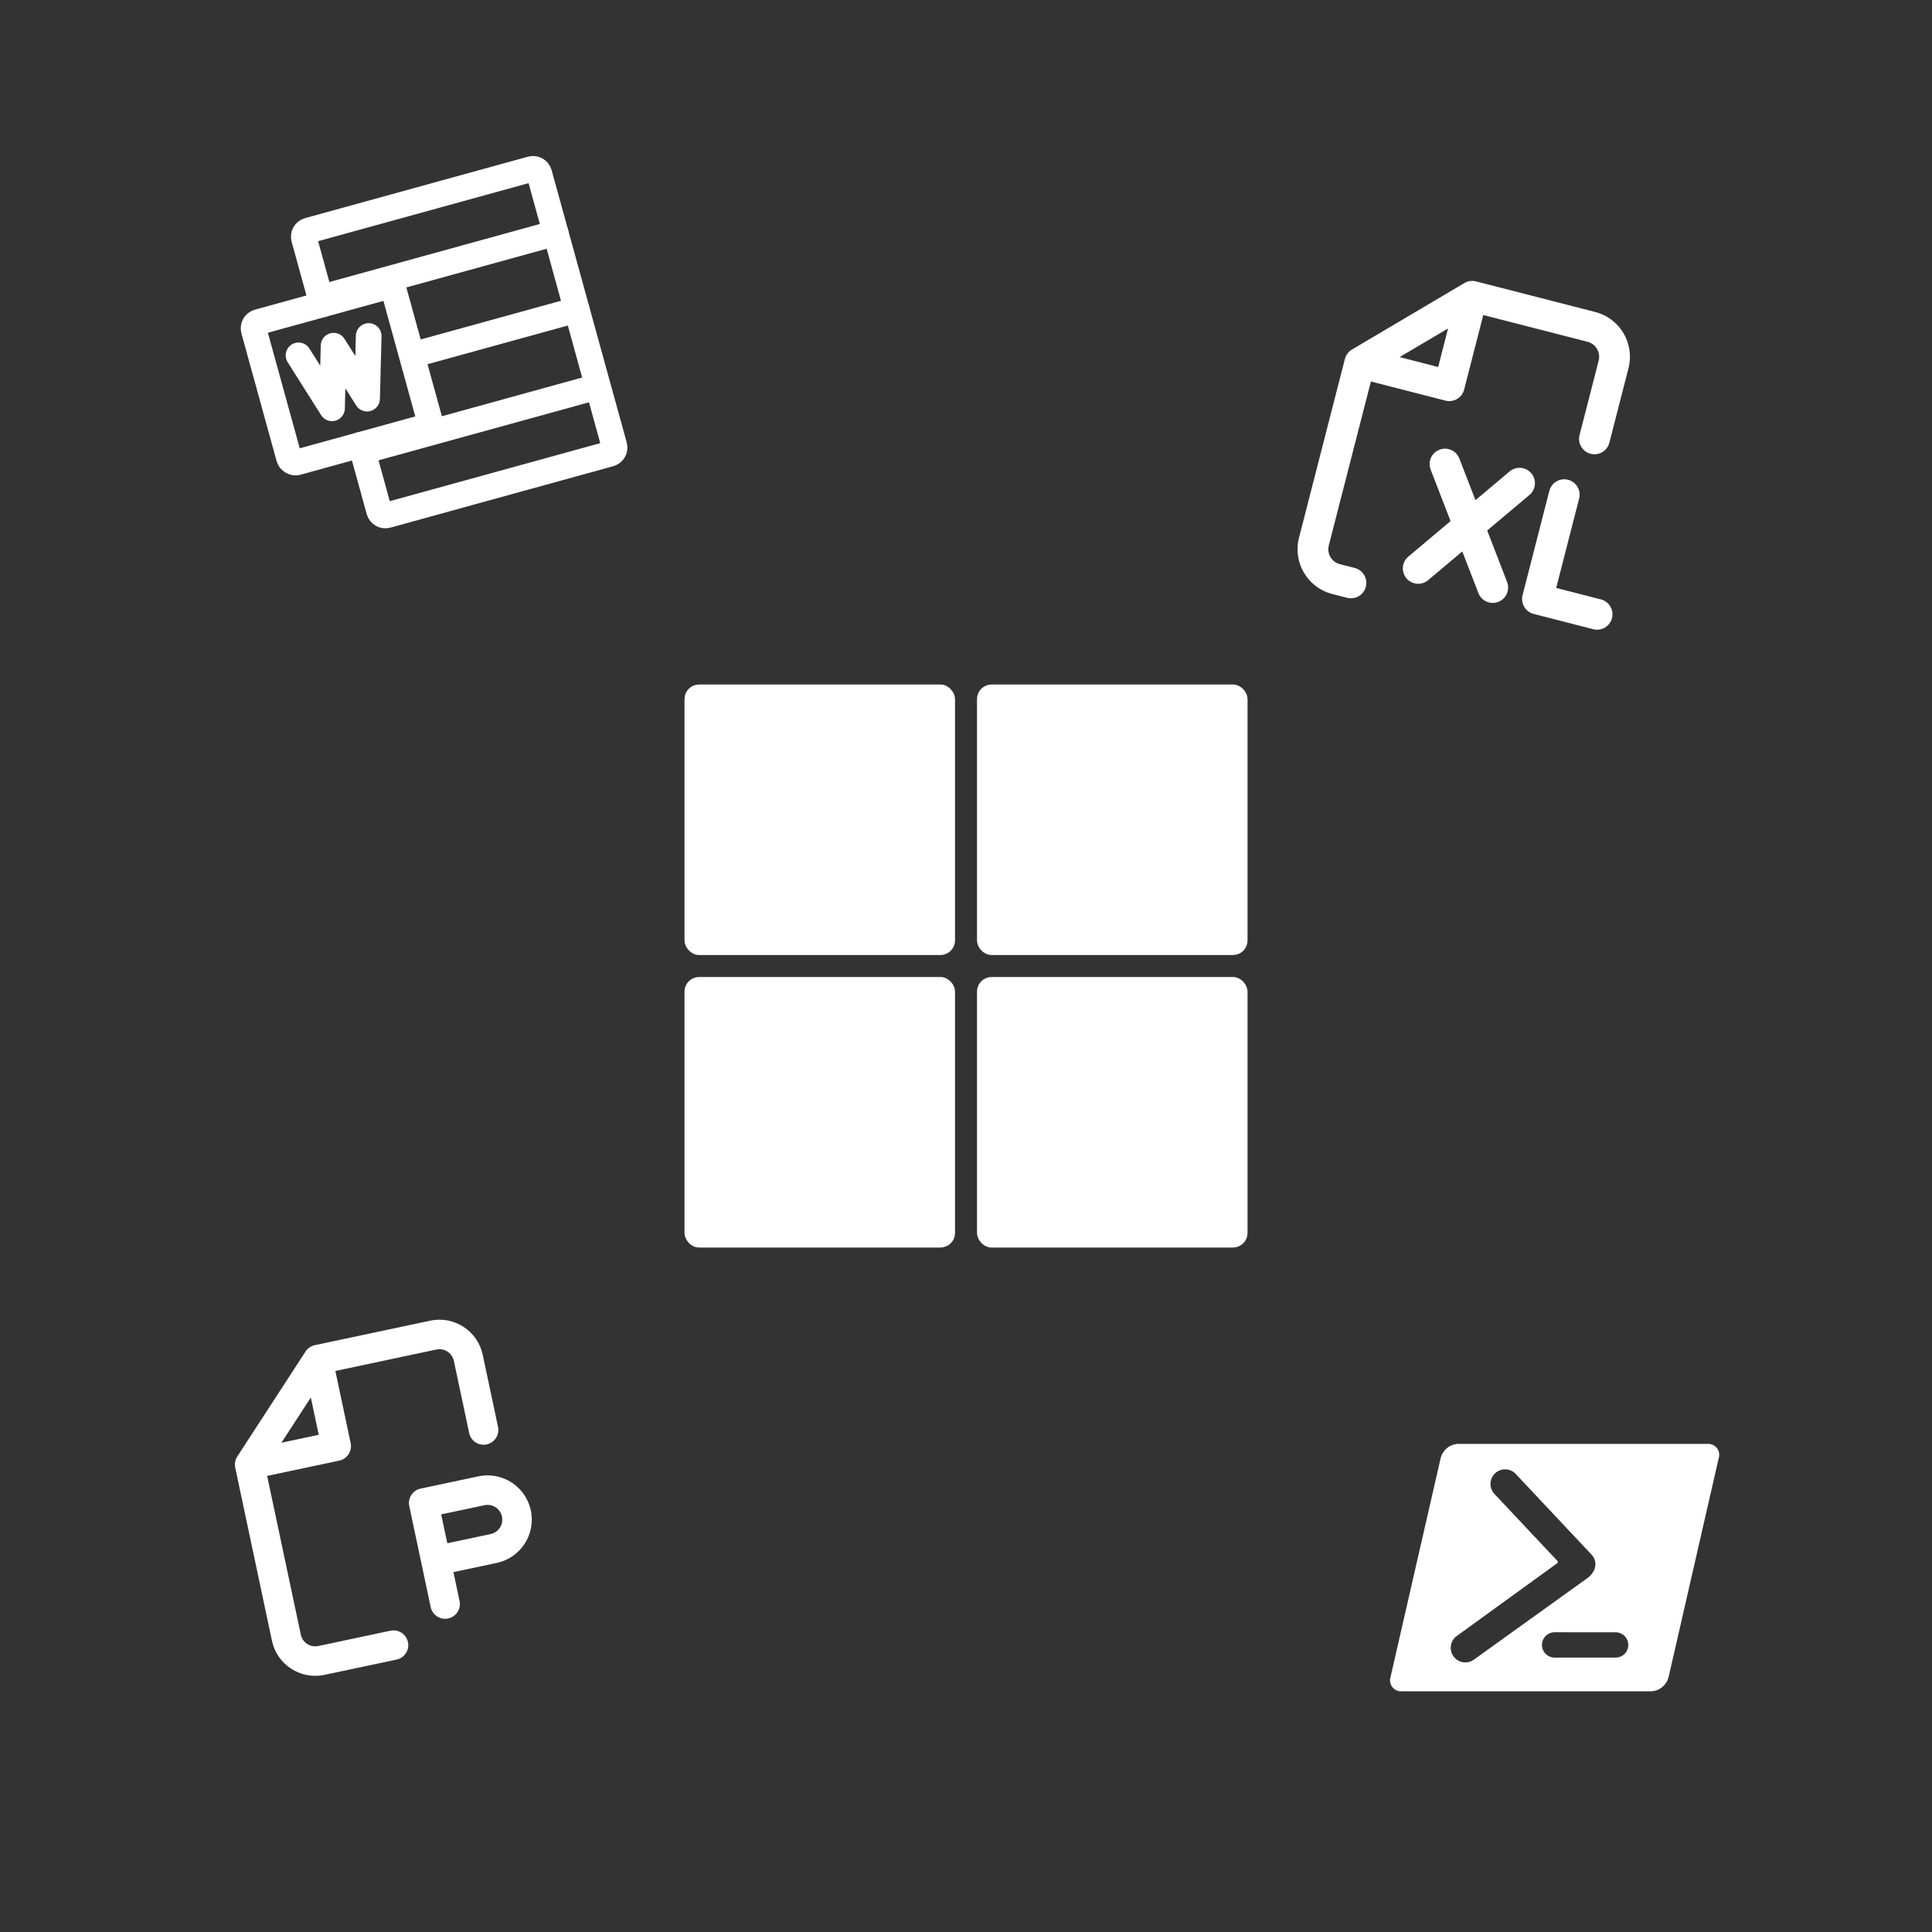 <?xml version="1.0" encoding="UTF-8" standalone="no"?>
<!-- Created with Inkscape (http://www.inkscape.org/) -->

<svg
   width="200.384"
   height="200.384"
   viewBox="0 0 53.018 53.018"
   version="1.1"
   id="svg5"
   xml:space="preserve"
   inkscape:version="1.3 (0e150ed6c4, 2023-07-21)"
   sodipodi:docname="mockup.svg"
   xmlns:inkscape="http://www.inkscape.org/namespaces/inkscape"
   xmlns:sodipodi="http://sodipodi.sourceforge.net/DTD/sodipodi-0.dtd"
   xmlns="http://www.w3.org/2000/svg"
   xmlns:svg="http://www.w3.org/2000/svg"><rect x="0" y="0" width="53.018" height="53.018" fill="#333333" stroke="none"/><sodipodi:namedview
     id="namedview7"
     pagecolor="#505050"
     bordercolor="#eeeeee"
     borderopacity="1"
     inkscape:showpageshadow="0"
     inkscape:pageopacity="0"
     inkscape:pagecheckerboard="0"
     inkscape:deskcolor="#505050"
     inkscape:document-units="mm"
     showgrid="false"
     showborder="false"
     inkscape:zoom="0.5"
     inkscape:cx="8209"
     inkscape:cy="-227"
     inkscape:window-width="2558"
     inkscape:window-height="1418"
     inkscape:window-x="0"
     inkscape:window-y="0"
     inkscape:window-maximized="1"
     inkscape:current-layer="layer1"
     inkscape:export-bgcolor="#00000000" /><defs
     id="defs2" /><g
     inkscape:label="Livello 1"
     inkscape:groupmode="layer"
     id="layer1"
     transform="translate(-2262.126,107.948)"><rect
   style="fill:none;fill-opacity:1;stroke:none;stroke-width:0.213;stroke-linecap:round;stroke-linejoin:round;stroke-opacity:1"
   id="rect6-9"
   width="53.018"
   height="53.018"
   x="2262.126"
   y="-107.948" /><g
   id="SVGRepo_iconCarrier-8"
   transform="matrix(0.409,0.105,-0.105,0.409,2298.646,-101.685)"
   style="fill:#ffffff"><path
     fill-rule="evenodd"
     clip-rule="evenodd"
     d="M 9.293,1.293 C 9.48,1.105 9.735,1 10,1 h 8 c 1.657,0 3,1.343 3,3 v 5 c 0,0.552 -0.448,1 -1,1 -0.552,0 -1,-0.448 -1,-1 V 4 C 19,3.448 18.552,3 18,3 h -7 v 5 c 0,0.552 -0.448,1 -1,1 H 5 v 11 c 0,0.552 0.448,1 1,1 h 1 c 0.552,0 1,0.448 1,1 0,0.552 -0.448,1 -1,1 H 6 C 4.343,23 3,21.657 3,20 V 8 C 3,7.735 3.105,7.48 3.293,7.293 Z M 6.414,7 H 9 V 4.414 Z M 19,12 c 0.552,0 1,0.448 1,1 v 6 h 3 c 0.552,0 1,0.448 1,1 0,0.552 -0.448,1 -1,1 h -4 c -0.552,0 -1,-0.448 -1,-1 v -7 c 0,-0.552 0.448,-1 1,-1 z m -7.186,0.419 c -0.321,-0.45 -0.946,-0.553 -1.395,-0.233 -0.449,0.321 -0.554,0.946 -0.233,1.395 l 2.085,2.919 -2.085,2.919 c -0.321,0.449 -0.217,1.074 0.233,1.395 0.449,0.321 1.074,0.217 1.395,-0.233 l 1.686,-2.361 1.686,2.361 c 0.321,0.45 0.946,0.553 1.395,0.233 0.45,-0.321 0.553,-0.946 0.233,-1.395 L 14.729,16.5 16.814,13.581 c 0.321,-0.449 0.217,-1.074 -0.233,-1.395 -0.449,-0.321 -1.074,-0.217 -1.395,0.233 L 13.5,14.78 Z"
     fill="#000000"
     id="path1-12"
     style="fill:#ffffff" /></g><g
   id="SVGRepo_iconCarrier-88"
   transform="matrix(0.396,-0.084,0.084,0.396,2266.721,-70.59)"
   style="fill:#ffffff"><path
     fill-rule="evenodd"
     clip-rule="evenodd"
     d="M 10,1 C 9.735,1 9.48,1.105 9.293,1.293 l -6,6 C 3.105,7.48 3,7.735 3,8 v 12 c 0,1.657 1.343,3 3,3 h 5 c 0.552,0 1,-0.448 1,-1 0,-0.552 -0.448,-1 -1,-1 H 6 C 5.448,21 5,20.552 5,20 V 9 h 5 c 0.552,0 1,-0.448 1,-1 V 3 h 7 c 0.552,0 1,0.448 1,1 v 5 c 0,0.552 0.448,1 1,1 0.552,0 1,-0.448 1,-1 V 4 C 21,2.343 19.657,1 18,1 Z M 9,7 H 6.414 L 9,4.414 Z m 6,5 c -0.552,0 -1,0.448 -1,1 v 4 3 c 0,0.552 0.448,1 1,1 0.552,0 1,-0.448 1,-1 v -2 h 3 c 1.657,0 3,-1.343 3,-3 0,-1.657 -1.343,-3 -3,-3 z m 4,4 h -3 v -2 h 3 c 0.552,0 1,0.448 1,1 0,0.552 -0.448,1 -1,1 z"
     fill="#000000"
     id="path1-50"
     style="fill:#ffffff" /></g><g
   id="g6"
   style="stroke:#ffffff"
   transform="matrix(0.214,-0.059,0.059,0.214,1773.914,50.117)"><path
     d="m 2337.858,-63.5 c 0,-0.44 0.354,-0.794 0.794,-0.794 h 28.575 c 0.44,0 0.794,0.354 0.794,0.794 v 34.925 c 0,0.44 -0.354,0.794 -0.794,0.794 h -28.575 c -0.44,0 -0.794,-0.354 -0.794,-0.794 v -8.467 m 0,-17.992 V -63.5"
     style="fill:none;fill-opacity:0.403;stroke:#ffffff;stroke-width:3.175;stroke-linecap:round;paint-order:stroke fill markers"
     id="path1-10" /><rect
     width="17.992"
     height="17.992"
     x="2328.863"
     y="-55.033"
     rx="0.794"
     style="fill:none;fill-opacity:0.403;stroke:#ffffff;stroke-width:3.175;stroke-linecap:round;stroke-linejoin:miter;stroke-dasharray:none;stroke-opacity:1;paint-order:stroke fill markers"
     id="rect1-3" /><path
     d="m 2337.843,-55.882 h 30.177 m 0,9.845 h -21.08 m 20.815,9.845 h -29.913"
     style="fill:none;stroke:#ffffff;stroke-width:3.175;stroke-linecap:round;stroke-linejoin:round;stroke-dasharray:none;stroke-opacity:1"
     id="path2" /><path
     d="m 2342.356,-49.742 -2.249,7.408 m 0,0 -2.249,-7.408 -2.249,7.408 m -2.249,-7.408 2.249,7.408"
     style="font-variation-settings:normal;vector-effect:none;fill:none;fill-opacity:1;stroke:#ffffff;stroke-width:3.175;stroke-linecap:round;stroke-linejoin:round;stroke-miterlimit:4;stroke-dasharray:none;stroke-dashoffset:0;stroke-opacity:1;-inkscape-stroke:none;stop-color:#000000"
     id="path3-0" /></g><g
   id="SVGRepo_iconCarrier-7"
   transform="matrix(0.301,0,0,0.301,2299.972,-69.746)"
   style="fill:#ffffff"><title
     id="title1-63">powershell</title><path
     d="m 16.012,21.897 c -0.004,0 -0.009,0 -0.014,0 -0.637,0 -1.153,0.516 -1.153,1.154 0,0.638 0.516,1.154 1.153,1.154 0.005,0 0.01,0 0.015,0 h 5.539 c 0.003,0 0.007,0 0.011,0 0.637,0 1.153,-0.516 1.153,-1.153 0,-0.637 -0.516,-1.153 -1.153,-1.153 -0.004,0 -0.008,0 -0.011,0 h 0.001 z M 19.506,16.4 c 0.134,-0.198 0.214,-0.442 0.214,-0.704 0,-0.327 -0.124,-0.625 -0.327,-0.85 l 10e-4,10e-4 -6.99,-7.438 C 12.165,7.182 11.842,7.042 11.486,7.042 c -0.736,0 -1.333,0.597 -1.333,1.333 0,0.326 0.117,0.625 0.311,0.856 l -0.002,-0.002 5.826,6.198 v 0.137 L 7.016,22.28 c -0.299,0.246 -0.489,0.617 -0.489,1.032 0,0.736 0.597,1.333 1.333,1.333 0.268,0 0.517,-0.079 0.726,-0.215 l -0.005,0.003 10.283,-7.385 c 0.265,-0.163 0.482,-0.382 0.638,-0.641 l 0.005,-0.009 z M 29.972,4.721 C 29.984,4.72 29.998,4.72 30.013,4.72 c 0.55,0 0.995,0.446 0.995,0.995 0,0.107 -0.017,0.21 -0.048,0.306 L 30.962,6.014 26.39,25.986 c -0.187,0.724 -0.817,1.256 -1.577,1.293 H 24.809 2.028 C 2.016,27.28 2.002,27.28 1.987,27.28 c -0.55,0 -0.995,-0.446 -0.995,-0.995 0,-0.107 0.017,-0.21 0.048,-0.306 L 1.038,25.986 5.61,6.014 C 5.797,5.29 6.427,4.758 7.187,4.721 h 0.004 z"
     id="path1-17"
     style="fill:#ffffff" /></g><g
   id="g10"
   transform="translate(0.001,-1.305)"><rect
     style="fill:#ffffff;fill-opacity:1;stroke:#ffffff;stroke-width:0.2;stroke-linecap:round;stroke-linejoin:round;stroke-opacity:1"
     id="rect7"
     width="7.224"
     height="7.224"
     x="2289.036"
     y="-79.732"
     ry="0.3" /><rect
     style="fill:#ffffff;fill-opacity:1;stroke:#ffffff;stroke-width:0.2;stroke-linecap:round;stroke-linejoin:round;stroke-opacity:1"
     id="rect8"
     width="7.224"
     height="7.224"
     x="2289.036"
     y="-87.759"
     ry="0.3" /><rect
     style="fill:#ffffff;fill-opacity:1;stroke:#ffffff;stroke-width:0.2;stroke-linecap:round;stroke-linejoin:round;stroke-opacity:1"
     id="rect9"
     width="7.224"
     height="7.224"
     x="2281.009"
     y="-87.759"
     ry="0.3" /><rect
     style="fill:#ffffff;fill-opacity:1;stroke:#ffffff;stroke-width:0.2;stroke-linecap:round;stroke-linejoin:round;stroke-opacity:1"
     id="rect10"
     width="7.224"
     height="7.224"
     x="2281.009"
     y="-79.732"
     ry="0.3" /></g><circle
   id="path11"
   style="fill:#ffffff;stroke:#ffffff;stroke-width:0.265"
   cx="2293.783"
   cy="-75.933"
   r="0.142" /><style
   id="style2">.st0{fill:#4c4c4c}</style>&#10;  &#10;  &#10;  &#10;  &#10;  &#10;  &#10;  &#10;  &#10;  &#10;  &#10;  &#10;  &#10;  &#10;  &#10;  &#10;  &#10;<title
   id="title4">SFML Logo</title></g></svg>
